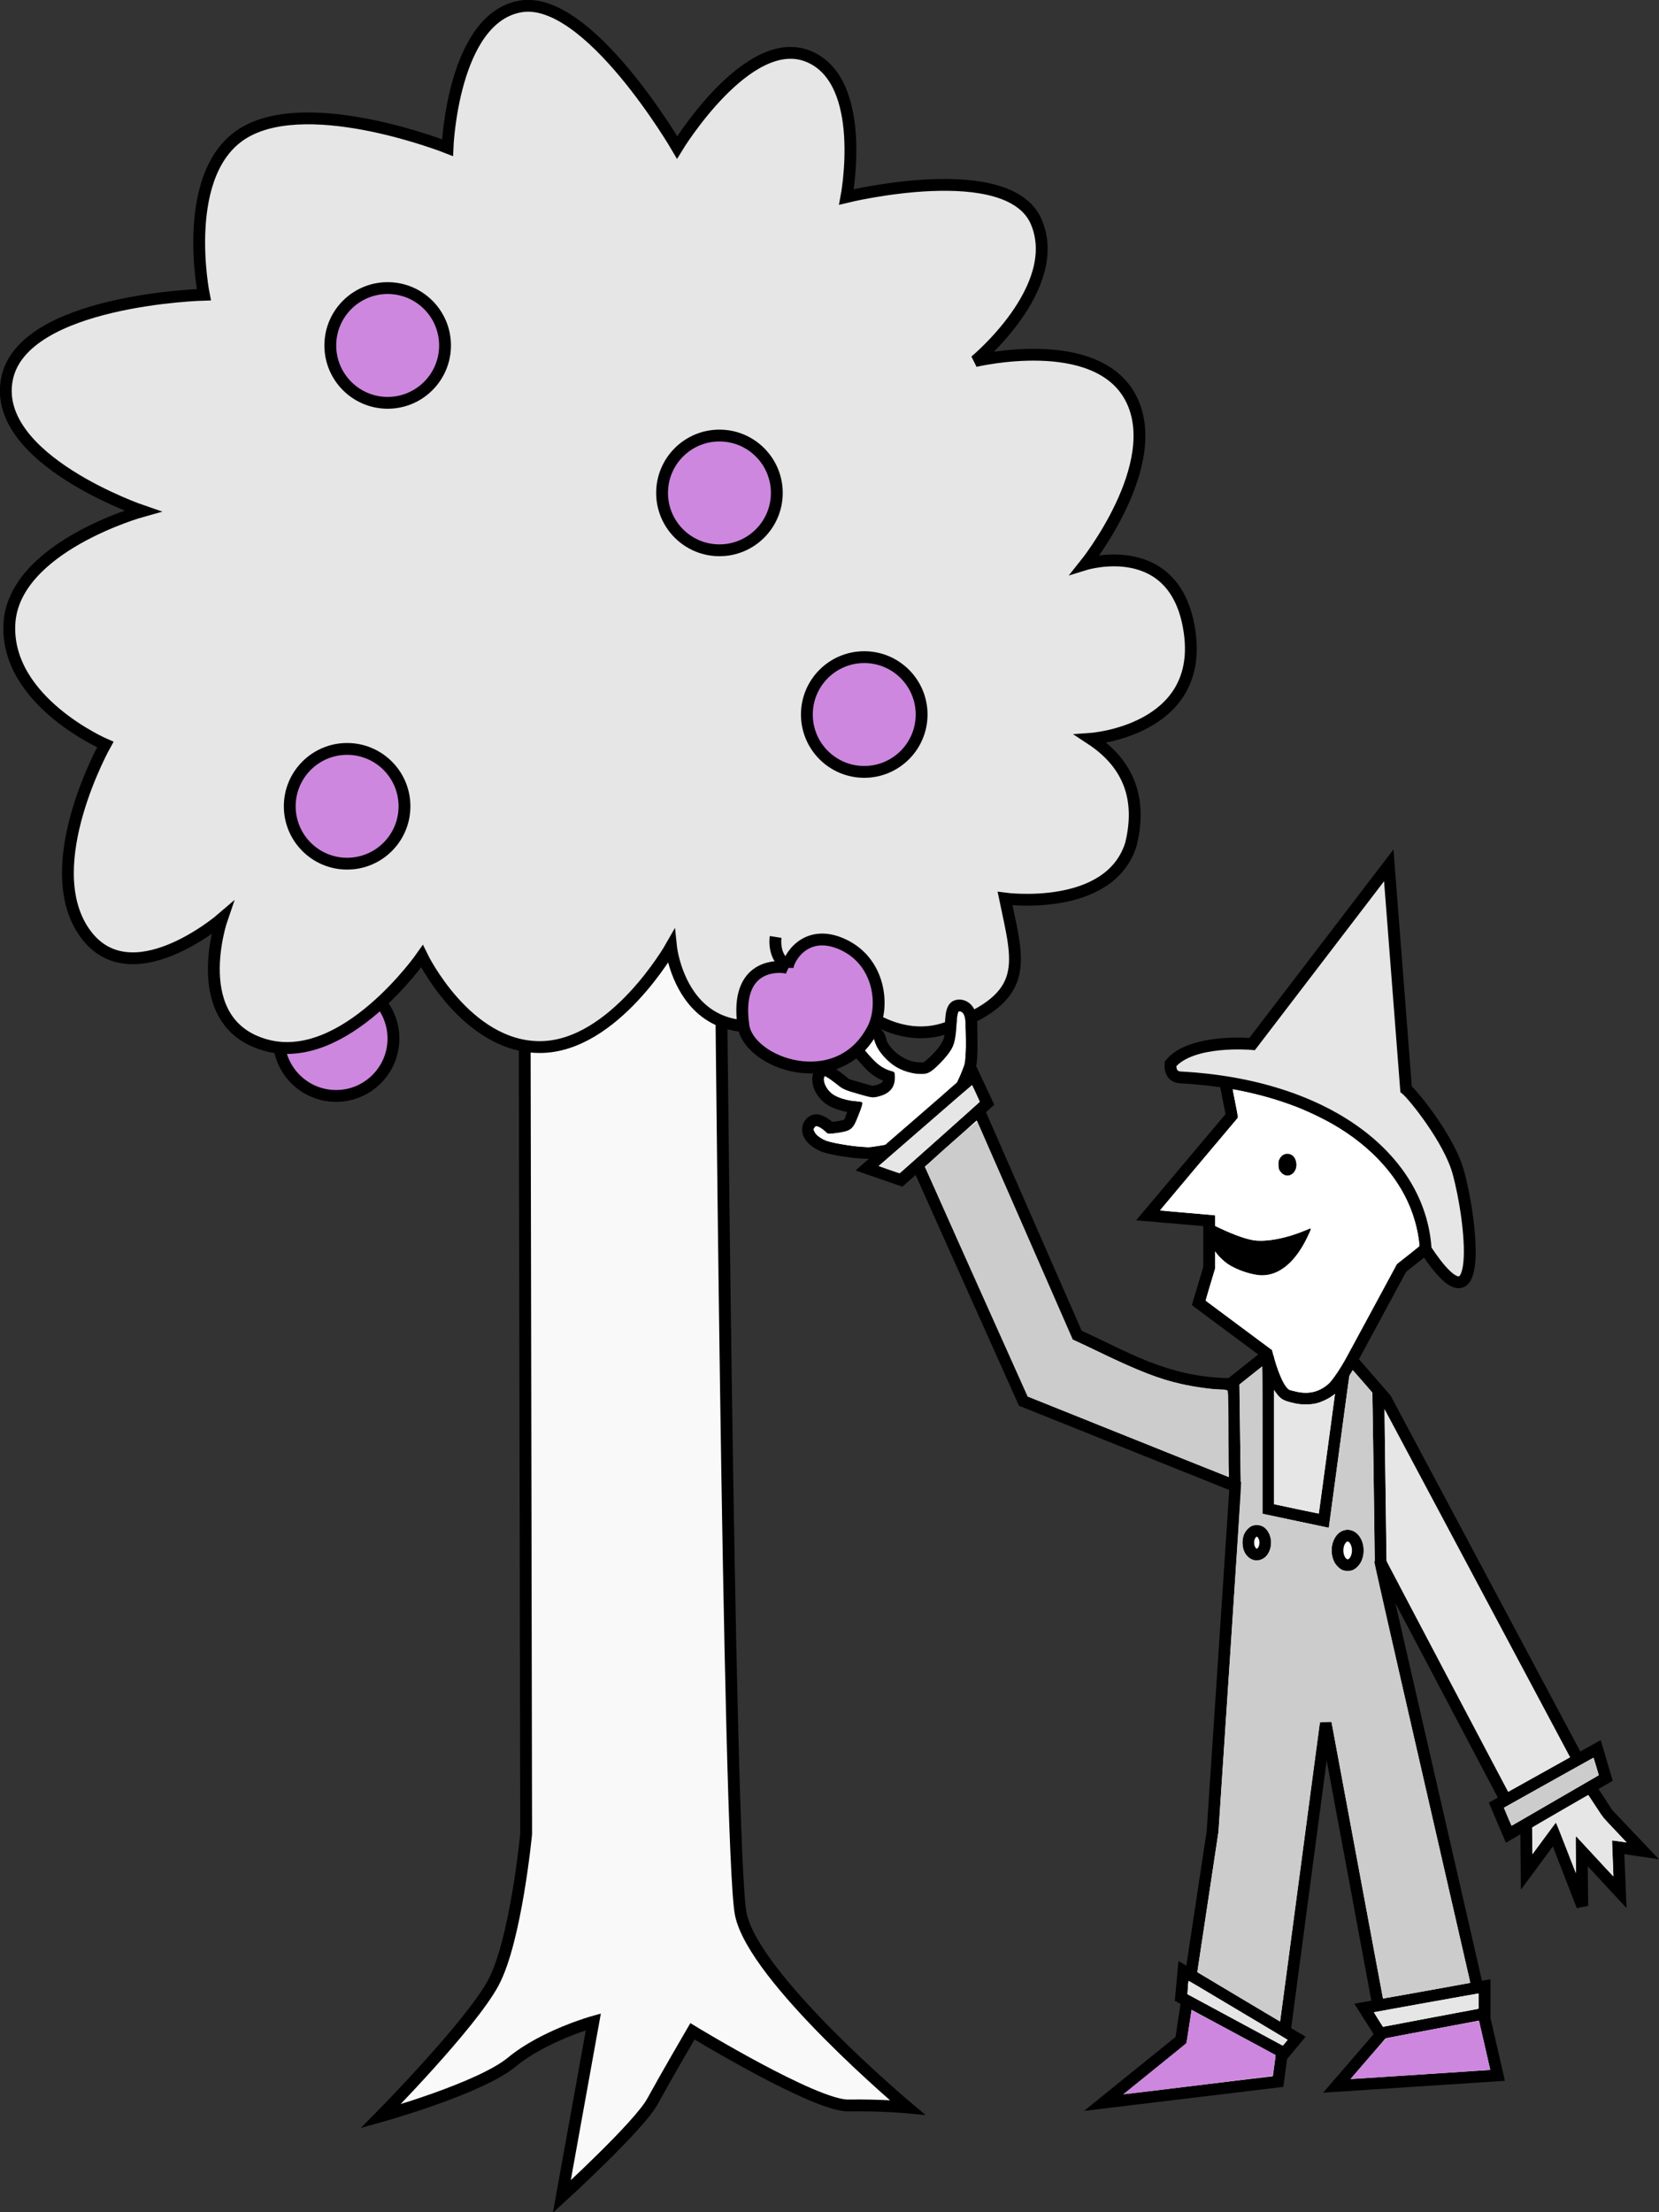 <?xml version="1.0" encoding="UTF-8" standalone="no"?>
<svg
   xmlns:dc="http://purl.org/dc/elements/1.1/"
   xmlns:cc="http://creativecommons.org/ns#"
   xmlns:rdf="http://www.w3.org/1999/02/22-rdf-syntax-ns#"
   xmlns:svg="http://www.w3.org/2000/svg"
   xmlns="http://www.w3.org/2000/svg"
   width="103.558mm"
   height="138.064mm"
   viewBox="0 0 366.938 489.205"
   id="svg4838"
   version="1.1">
  <rect x="0" y="0" width="366.938" height="489.205" fill="#333333" stroke="none"/>
  <defs
     id="defs4840" />
  <g
     id="g4875-9"
     transform="matrix(0.133,0,0,0.133,59.094,74.205)"
     style="opacity:1">
    <path
       id="path4825-9"
       d="m 427.824,932.599 2.848,1558.981 c 0,0 -16.93,176.978 -54.449,247.291 -37.519,70.313 -187.541,222.242 -187.541,222.242 0,0 164.508,-45.848 218,-89.999 53.492,-44.151 135.746,-67.075 135.746,-67.075 l -52.433,290.594 c 0,0 128.211,-117.064 150.606,-158.031 22.395,-40.967 66.6,-116.799 66.6,-116.799 0,0 203.669,124.179 259.177,123.33 55.508,-0.849 98.227,3.238 98.227,3.238 0,0 -256.523,-215.454 -277.112,-322.119 C 766.903,2517.586 753.601,939.13 753.601,939.13 Z"
       style="fill:#f9f9f9;fill-rule:evenodd;stroke:#000000;stroke-width:19.669;stroke-linecap:butt;stroke-linejoin:miter;stroke-miterlimit:4;stroke-dasharray:none;stroke-opacity:1" />
    <circle
       r="95.404"
       cy="1169.043"
       cx="114.557"
       id="path4821-6-56-3"
       style="opacity:1;fill:#cd87de;fill-opacity:1;stroke:#000000;stroke-width:19.669;stroke-linecap:butt;stroke-linejoin:miter;stroke-miterlimit:4;stroke-dasharray:none;stroke-dashoffset:0" />
    <path
       id="path4823-2"
       d="m 956.98,1096.29 c 0,0 80.232,89.266 175.106,54.313 139.839,-51.519 117.05,-107.722 95.015,-214.322 0,0 173.844,23.265 209.346,-90.351 18.379,-75.321 -3.469,-133.793 -66.635,-175.31 0,0 186,-12.999 164.562,-175.172 -21.437,-162.173 -173.74,-115.157 -173.74,-115.157 0,0 132.881,-165.886 75.677,-276.053 -57.205,-110.167 -258.913,-61.72 -258.913,-61.72 0,0 147.103,-121.415 102.103,-230.415 -44.999,-109 -316.172,-42.563 -316.172,-42.563 0,0 36.99,-193.534 -63.837,-233.973 -100.827,-40.438 -217.735,151.61 -217.735,151.61 0,0 -148.107,-254.351 -260.874,-234.346 -112.767,20.005 -120.995,234.766 -120.995,234.766 0,0 -225.48,-89.314 -336.231,-26.007 -110.751,63.308 -68.99,270.534 -68.99,270.534 0,0 -302.534,8.01 -327.583,141.101 -25.049,133.091 225.426,218.638 225.426,218.638 0,0 -215.081,59.486 -221.238,188.226 -6.157,128.74 159.464,200.011 159.464,200.011 0,0 -111.39,198.734 -35.877,310.653 75.513,111.919 229.886,-21.118 229.886,-21.118 0,0 -59.649,172.891 72.275,210.146 131.924,37.255 260.454,-147.523 260.454,-147.523 0,0 73.271,151.454 196.492,150.925 123.221,-0.529 217.642,-166.734 217.642,-166.734 0,0 24.335,233.467 285.372,79.842 z"
       style="fill:#e6e6e6;fill-rule:evenodd;stroke:#000000;stroke-width:19.669;stroke-linecap:butt;stroke-linejoin:miter;stroke-miterlimit:4;stroke-dasharray:none;stroke-opacity:1" />
    <circle
       r="95.404"
       cy="630.202"
       cx="992.931"
       id="path4821-6-4"
       style="opacity:1;fill:#cd87de;fill-opacity:1;stroke:#000000;stroke-width:19.669;stroke-linecap:butt;stroke-linejoin:miter;stroke-miterlimit:4;stroke-dasharray:none;stroke-dashoffset:0" />
    <circle
       r="95.404"
       cy="782.819"
       cx="132.949"
       id="path4821-6-7-3"
       style="opacity:1;fill:#cd87de;fill-opacity:1;stroke:#000000;stroke-width:19.669;stroke-linecap:butt;stroke-linejoin:miter;stroke-miterlimit:4;stroke-dasharray:none;stroke-dashoffset:0" />
    <circle
       r="95.404"
       cy="261.723"
       cx="752.134"
       id="path4821-6-5-7"
       style="opacity:1;fill:#cd87de;fill-opacity:1;stroke:#000000;stroke-width:19.669;stroke-linecap:butt;stroke-linejoin:miter;stroke-miterlimit:4;stroke-dasharray:none;stroke-dashoffset:0" />
    <circle
       r="95.404"
       cy="16.501"
       cx="200.385"
       id="path4821-6-3-1"
       style="opacity:1;fill:#cd87de;fill-opacity:1;stroke:#000000;stroke-width:19.669;stroke-linecap:butt;stroke-linejoin:miter;stroke-miterlimit:4;stroke-dasharray:none;stroke-dashoffset:0" />
  </g>
  <path
     style="opacity:1;fill:#ffffff;fill-rule:evenodd;stroke:#000000;stroke-width:2.615;stroke-linecap:butt;stroke-linejoin:miter;stroke-miterlimit:4;stroke-dasharray:none;stroke-opacity:1"
     d="m 337.526,399.228 0.137,14.768 6.154,-8.341 6.153,15.862 -0.137,-12.17 8.478,9.162 -0.41,-9.982 5.47,0.82 -7.794,-8.205 -9.435,-14.495 -10.803,7.384 z"
     id="path4282-2" />
  <path
     style="opacity:1;fill:#ffffff;fill-rule:evenodd;stroke:#000000;stroke-width:2.615;stroke-linecap:butt;stroke-linejoin:miter;stroke-miterlimit:4;stroke-dasharray:none;stroke-opacity:1"
     d="m 204.876,236.173 c 0,0 5.125,-3.868 5.318,-7.155 0.193,-3.288 0,-6.188 1.45,-6.575 1.45,-0.387 3.191,0.773 3.191,3.771 0,2.997 0.29,8.316 -0.387,9.959 -0.677,1.644 -2.707,6.865 -3.964,8.025 -1.257,1.16 -10.54,9.572 -10.54,9.572 0,0 -4.641,0.87 -6.865,1.16 -2.224,0.29 -9.182,-0.684 -11.12,-1.547 -4.159,-1.852 -3.703,-4.705 -2.031,-5.511 1.377,-0.664 3.674,1.547 3.674,1.547 0,0 3.964,-0.097 4.351,-1.257 0.387,-1.16 1.257,-3.288 1.257,-3.288 0,0 -4.143,-0.33 -6.188,-2.127 -3.191,-2.804 -2.031,-6.285 -0.774,-6.188 1.257,0.097 4.931,3.288 4.931,3.288 l 5.705,1.644 c 2.179,-0.337 3.984,-1.007 3.868,-3.384 -3.73,-1.082 -4.977,-3.584 -7.059,-5.608 0,0 -1.257,-3.674 0.29,-4.351 1.547,-0.677 4.351,-0.387 4.738,1.837 0.387,2.224 4.545,6.962 10.153,6.188 z"
     id="path4300-2" />
  <path
     style="opacity:1;fill:#ffffff;fill-rule:evenodd;stroke:#000000;stroke-width:2.615;stroke-linecap:butt;stroke-linejoin:miter;stroke-miterlimit:4;stroke-dasharray:none;stroke-opacity:1"
     d="m 272.162,306.106 8.752,-6.974 17.366,0.821 8.205,9.435 45.125,84.644 -15.726,9.435 -30.767,-58.389 26.118,113.907 -35.553,2.325 10.256,-11.897 -12.717,-68.372 -10.529,79.311 -38.562,4.649 17.093,-13.811 6.974,-46.083 5.059,-76.44 -46.907,-18.796 -24.521,-54.746 13.956,-11.136 22.466,51.312 c 10.363,4.62 19.439,10.635 33.912,10.803 z"
     id="path4164-0" />
  <path
     style="opacity:1;fill:#ffffff;fill-rule:evenodd;stroke:#000000;stroke-width:2.615;stroke-linecap:butt;stroke-linejoin:miter;stroke-miterlimit:4;stroke-dasharray:none;stroke-opacity:1"
     d="m 270.494,236.831 1.981,9.923 -18.565,22.046 13.537,1.16 0,10.443 -2.321,7.735 15.084,11.216 c 0,0 2.025,8.586 4.641,9.282 1.998,0.532 5.698,1.813 9.642,-1.41 1.989,-1.626 5.055,-7.485 5.055,-7.485 l 10.443,-19.338 6.079,-4.806 c -3.353,-37.256 -30.348,-38.071 -45.576,-38.767 z"
     id="path4138-2" />
  <path
     style="opacity:1;fill:#e6e6e6;fill-opacity:1;fill-rule:evenodd;stroke:#000000;stroke-width:2.615;stroke-linecap:butt;stroke-linejoin:miter;stroke-miterlimit:4;stroke-dasharray:none;stroke-opacity:1"
     d="m 258.898,235.273 c 0,0 -0.407,2.872 2.188,3.008 32.188,1.697 53.038,17.793 54.243,38.048 13.181,20.016 10.157,-6.559 7.19,-17.171 -2.012,-7.197 -9.883,-16.956 -11.522,-18.279 l -3.829,-49.501 -30.22,39.519 c 0,0 -13.401,-1.231 -18.05,4.376 z"
     id="path4140-1" />
  <ellipse
     style="opacity:1;fill:#000000;fill-opacity:1;stroke:none;stroke-width:20.663;stroke-miterlimit:4;stroke-dasharray:none"
     id="path4160-7"
     cx="284.743"
     cy="257.562"
     rx="2.051"
     ry="2.461" />
  <path
     style="opacity:1;fill:#000000;fill-rule:evenodd;stroke:none;stroke-width:20.663;stroke-linecap:butt;stroke-linejoin:miter;stroke-miterlimit:4;stroke-dasharray:none;stroke-opacity:1"
     d="m 267.376,270.416 c 0,0 7.104,3.796 10.666,3.966 5.743,0.274 12.033,-2.872 12.033,-2.872 0,0 -4.102,12.17 -12.58,10.393 -8.478,-1.778 -10.666,-6.974 -10.119,-11.486 z"
     id="path4162-5" />
  <path
     style="opacity:1;fill:none;fill-rule:evenodd;stroke:#000000;stroke-width:2.615;stroke-linecap:butt;stroke-linejoin:miter;stroke-miterlimit:4;stroke-dasharray:none;stroke-opacity:1"
     d="M 273.119,328.668 272.846,305.422"
     id="path4166-1" />
  <path
     style="opacity:1;fill:none;fill-rule:evenodd;stroke:#000000;stroke-width:2.615;stroke-linecap:butt;stroke-linejoin:miter;stroke-miterlimit:4;stroke-dasharray:none;stroke-opacity:1"
     d="m 304.844,307.61 0.547,37.741"
     id="path4168-7" />
  <path
     style="opacity:1;fill:none;fill-rule:evenodd;stroke:#000000;stroke-width:2.615;stroke-linecap:butt;stroke-linejoin:miter;stroke-miterlimit:4;stroke-dasharray:none;stroke-opacity:1"
     d="m 297.186,303.781 -4.376,32.545 -12.307,-2.598 0,-33.912"
     id="path4170-4" />
  <path
     style="opacity:1;fill:#ffffff;fill-rule:evenodd;stroke:#000000;stroke-width:2.615;stroke-linecap:butt;stroke-linejoin:miter;stroke-miterlimit:4;stroke-dasharray:none;stroke-opacity:1"
     d="m 261.77,435.875 -0.547,5.88 22.836,12.307 2.735,-3.282 z"
     id="path4172-1" />
  <path
     style="opacity:1;fill:#ffffff;fill-rule:evenodd;stroke:#000000;stroke-width:2.615;stroke-linecap:butt;stroke-linejoin:miter;stroke-miterlimit:4;stroke-dasharray:none;stroke-opacity:1"
     d="m 301.699,444.08 3.555,5.606 23.11,-4.376 0,-6.017 z"
     id="path4174-7" />
  <path
     style="opacity:1;fill:#ffffff;fill-rule:evenodd;stroke:#000000;stroke-width:2.615;stroke-linecap:butt;stroke-linejoin:miter;stroke-miterlimit:4;stroke-dasharray:none;stroke-opacity:1"
     d="m 330.962,399.228 22.289,-12.444 1.914,6.427 -21.469,12.444 z"
     id="path4263-7-1" />
  <ellipse
     style="opacity:1;fill:#ffffff;fill-opacity:1;stroke:#000000;stroke-width:2.615;stroke-miterlimit:4;stroke-dasharray:none"
     id="path4265-1"
     cx="298.075"
     cy="342.89"
     rx="2.256"
     ry="3.282" />
  <ellipse
     style="opacity:1;fill:#ffffff;fill-opacity:1;stroke:#000000;stroke-width:2.615;stroke-miterlimit:4;stroke-dasharray:none"
     id="path4265-3-1"
     cx="277.974"
     cy="341.18"
     rx="1.891"
     ry="2.643" />
  <path
     style="opacity:1;fill:#ffffff;fill-rule:evenodd;stroke:#000000;stroke-width:2.615;stroke-linecap:butt;stroke-linejoin:miter;stroke-miterlimit:4;stroke-dasharray:none;stroke-opacity:1"
     d="m 215.444,237.85 -23.657,20.512 7.521,2.598 19.007,-16.956 z"
     id="path4298-7" />
  <path
     id="path4425"
     d="m 273.951,441.616 c -7.037,-4.194 -9.118,-5.49 -9.096,-5.661 0.016,-0.122 1.071,-7.141 2.345,-15.598 l 2.316,-15.375 2.549,-38.562 c 1.402,-21.209 2.504,-38.619 2.45,-38.687 -0.054,-0.069 -0.133,-3.05 -0.175,-6.625 -0.042,-3.575 -0.111,-8.388 -0.153,-10.696 l -0.076,-4.196 2.387,-1.901 c 1.313,-1.046 2.472,-1.934 2.577,-1.974 0.169,-0.065 0.19,1.691 0.19,16.182 l 0,16.255 0.906,0.198 c 0.498,0.109 3.787,0.806 7.307,1.549 l 6.401,1.35 0.065,-0.321 c 0.035,-0.177 1.049,-7.69 2.252,-16.696 2.072,-15.51 2.205,-16.41 2.534,-17.042 0.191,-0.367 0.384,-0.691 0.43,-0.719 0.066,-0.041 3.462,3.772 4.219,4.737 0.147,0.188 0.221,3.299 0.446,18.812 0.169,11.628 0.226,18.617 0.152,18.667 -0.069,0.046 4.283,19.277 10.409,46 5.79,25.256 10.588,46.188 10.662,46.514 0.074,0.326 0.098,0.63 0.053,0.674 -0.045,0.045 -4.371,0.852 -9.615,1.793 -9.384,1.685 -9.535,1.708 -9.623,1.451 -0.049,-0.144 -2.593,-13.733 -5.653,-30.199 -3.06,-16.466 -5.602,-30.128 -5.649,-30.361 l -0.085,-0.424 -1.247,0.076 c -0.686,0.042 -1.262,0.092 -1.28,0.111 -0.018,0.019 -1.98,14.745 -4.36,32.723 -2.38,17.978 -4.369,32.845 -4.42,33.036 l -0.092,0.349 -9.125,-5.439 z m 25.246,-94.375 c 0.651,-0.272 1.483,-1.111 1.854,-1.869 0.994,-2.03 0.623,-4.703 -0.853,-6.137 -1.355,-1.317 -3.377,-1.173 -4.56,0.324 -1.228,1.553 -1.449,3.904 -0.547,5.815 0.331,0.701 1.204,1.587 1.836,1.861 0.523,0.227 1.733,0.23 2.271,0.005 z m -19.934,-2.496 c 1.642,-0.811 2.372,-3.513 1.476,-5.463 -0.632,-1.375 -1.486,-1.988 -2.77,-1.988 -0.898,0 -1.506,0.297 -2.184,1.067 -0.685,0.778 -0.96,1.615 -0.945,2.87 0.018,1.532 0.562,2.708 1.559,3.367 0.925,0.612 1.828,0.658 2.864,0.146 z"
     style="opacity:1;fill:#cccccc;fill-opacity:1;stroke:none;stroke-width:0.8;stroke-miterlimit:4;stroke-dasharray:none" />
  <path
     id="path4427"
     d="M 320.445,371.4 C 313.23,357.717 307.177,346.204 306.995,345.815 l -0.331,-0.708 -0.212,-15.875 c -0.117,-8.731 -0.193,-16.215 -0.169,-16.632 l 0.043,-0.757 19.688,36.931 c 10.828,20.312 20.039,37.592 20.469,38.399 l 0.782,1.468 -6.782,3.781 c -3.73,2.08 -6.813,3.798 -6.85,3.818 -0.038,0.02 -5.972,-11.159 -13.188,-24.841 z"
     style="opacity:1;fill:#e6e6e6;fill-opacity:1;stroke:none;stroke-width:0.8;stroke-miterlimit:4;stroke-dasharray:none" />
  <path
     id="path4429"
     d="m 333.478,401.821 c -0.46,-1.075 -0.793,-1.998 -0.741,-2.05 0.094,-0.094 18.261,-10.265 19.195,-10.746 0.264,-0.136 0.503,-0.225 0.531,-0.198 0.064,0.064 1.175,3.761 1.14,3.791 -0.015,0.012 -3.402,1.977 -7.527,4.366 -4.125,2.389 -8.344,4.834 -9.375,5.434 -1.031,0.6 -1.99,1.151 -2.131,1.224 -0.24,0.126 -0.308,0.012 -1.092,-1.82 z"
     style="opacity:1;fill:#cccccc;fill-opacity:1;stroke:none;stroke-width:0.8;stroke-miterlimit:4;stroke-dasharray:none" />
  <path
     id="path4431"
     d="m 355.243,413.267 c -0.855,-0.913 -2.643,-2.841 -3.973,-4.285 -1.33,-1.444 -2.499,-2.709 -2.598,-2.812 -0.157,-0.163 -0.174,0.342 -0.137,3.901 0.024,2.249 0.008,4.049 -0.034,4 -0.042,-0.049 -1.026,-2.544 -2.186,-5.547 -1.16,-3.002 -2.148,-5.434 -2.196,-5.404 -0.048,0.03 -1.231,1.605 -2.627,3.5 l -2.54,3.446 -0.034,-2.91 c -0.026,-2.226 0.004,-2.944 0.125,-3.057 0.22,-0.203 12.074,-7.054 12.206,-7.054 0.059,0 0.831,1.111 1.715,2.469 1.519,2.332 1.75,2.617 4.152,5.135 1.399,1.467 2.513,2.698 2.475,2.736 -0.038,0.038 -0.72,-0.03 -1.517,-0.15 -0.796,-0.12 -1.468,-0.198 -1.492,-0.173 -0.025,0.025 0.03,1.79 0.12,3.921 0.091,2.131 0.149,3.891 0.13,3.91 -0.019,0.019 -0.734,-0.712 -1.589,-1.625 z"
     style="opacity:1;fill:#e6e6e6;fill-opacity:1;stroke:none;stroke-width:0.8;stroke-miterlimit:4;stroke-dasharray:none" />
  <path
     id="path4433"
     d="m 304.895,446.687 c -0.549,-0.867 -0.957,-1.611 -0.908,-1.653 0.087,-0.075 22.56,-4.12 22.871,-4.117 0.117,0.001 0.156,0.423 0.156,1.689 0,0.943 -0.051,1.688 -0.115,1.688 -0.109,0 -19.363,3.629 -20.477,3.859 l -0.529,0.11 -0.998,-1.576 z"
     style="opacity:1;fill:#e6e6e6;fill-opacity:1;stroke:none;stroke-width:0.8;stroke-miterlimit:4;stroke-dasharray:none" />
  <path
     id="path4435"
     d="m 273.201,446.736 -10.5,-5.673 0.04,-1.19 c 0.07,-2.08 -0.315,-2.11 3.71,0.294 1.925,1.15 6.833,4.074 10.906,6.498 4.073,2.424 7.405,4.443 7.404,4.487 -10e-4,0.044 -0.24,0.344 -0.531,0.668 l -0.529,0.589 -10.5,-5.673 z"
     style="opacity:1;fill:#e6e6e6;fill-opacity:1;stroke:none;stroke-width:0.8;stroke-miterlimit:4;stroke-dasharray:none" />
  <path
     id="path4437"
     d="m 287.576,333.902 c -2.2,-0.467 -4.408,-0.939 -4.906,-1.049 l -0.906,-0.2 0,-12.624 0,-12.624 0.595,0.788 c 0.961,1.274 1.626,1.628 4.093,2.178 1.405,0.313 3.567,0.29 4.829,-0.051 1.072,-0.29 2.491,-0.963 3.405,-1.614 l 0.61,-0.434 -0.073,0.418 c -0.04,0.23 -0.84,6.155 -1.779,13.168 -0.938,7.013 -1.743,12.782 -1.787,12.822 -0.044,0.04 -1.881,-0.31 -4.081,-0.777 z"
     style="opacity:1;fill:#e6e6e6;fill-opacity:1;stroke:none;stroke-width:0.8;stroke-miterlimit:4;stroke-dasharray:none" />
  <path
     id="path4439"
     d="m 286.865,307.806 c -0.598,-0.131 -1.285,-0.303 -1.527,-0.383 -1.034,-0.341 -2.339,-2.977 -3.503,-7.076 l -0.509,-1.791 -7.188,-5.333 c -3.953,-2.933 -7.257,-5.397 -7.341,-5.476 -0.12,-0.113 0.076,-0.908 0.906,-3.669 l 1.06,-3.525 0,-1.898 0,-1.898 0.357,0.487 c 0.454,0.62 1.664,1.762 2.393,2.259 2.013,1.371 5.51,2.535 7.625,2.537 3.857,0.004 7.4,-2.968 9.982,-8.37 1.108,-2.319 1.142,-2.199 -0.435,-1.547 -4.098,1.693 -8.388,2.542 -11.114,2.197 -1.778,-0.225 -4.419,-1.128 -7.442,-2.546 l -1.366,-0.641 0,-1.154 0,-1.154 -0.344,-0.064 c -0.189,-0.035 -2.918,-0.281 -6.064,-0.545 -4.106,-0.345 -5.705,-0.522 -5.665,-0.625 0.039,-0.102 14.567,-17.429 17.017,-20.296 0.132,-0.154 0.052,-0.725 -0.454,-3.24 -0.338,-1.679 -0.59,-3.077 -0.56,-3.106 0.086,-0.086 3.71,0.687 6.028,1.287 2.622,0.679 5.893,1.731 8.23,2.647 2.07,0.812 5.985,2.692 7.892,3.791 8.667,4.993 14.929,12.052 17.585,19.823 0.671,1.964 1.147,3.927 1.376,5.673 0.168,1.283 0.166,1.319 -0.091,1.583 -0.145,0.149 -1.27,1.065 -2.502,2.035 l -2.238,1.765 -5.55,10.277 c -3.053,5.652 -5.808,10.727 -6.123,11.277 -1.013,1.769 -2.403,3.793 -3.155,4.595 -1.841,1.962 -4.464,2.72 -7.281,2.104 z m -1.024,-48.202 c 0.618,-0.471 0.963,-1.302 0.899,-2.161 -0.106,-1.411 -0.861,-2.274 -1.986,-2.274 -0.713,0 -1.307,0.37 -1.711,1.066 -0.244,0.422 -0.282,0.641 -0.251,1.454 0.032,0.853 0.078,1.01 0.42,1.438 0.766,0.959 1.762,1.14 2.63,0.477 z"
     style="opacity:1;fill:#ffffff;fill-opacity:1;stroke:none;stroke-width:0.8;stroke-miterlimit:4;stroke-dasharray:none" />
  <path
     id="path4447"
     d="m 248.916,462.816 c 0.226,-0.194 3.312,-2.694 6.859,-5.556 3.546,-2.862 6.503,-5.276 6.571,-5.366 0.068,-0.09 0.363,-1.766 0.655,-3.724 0.292,-1.959 0.552,-3.582 0.577,-3.607 0.034,-0.034 18.328,9.761 18.538,9.926 0.064,0.05 -0.528,4.435 -0.618,4.58 -0.054,0.088 -31.818,4.038 -32.958,4.098 -0.02,0.001 0.149,-0.157 0.375,-0.351 z"
     style="opacity:1;fill:#cd87de;fill-opacity:1;stroke:none;stroke-width:0.8;stroke-miterlimit:4;stroke-dasharray:none" />
  <path
     id="path4449"
     d="m 298.905,459.583 c 1.312,-1.617 7.559,-8.746 7.713,-8.802 0.431,-0.158 20.41,-3.889 20.475,-3.824 0.079,0.079 2.541,10.759 2.492,10.808 -0.018,0.018 -4.331,0.314 -9.583,0.656 -5.253,0.343 -12.092,0.792 -15.198,0.998 -6.743,0.447 -6.115,0.43 -5.898,0.163 z"
     style="opacity:1;fill:#cd87de;fill-opacity:1;stroke:none;stroke-width:0.8;stroke-miterlimit:4;stroke-dasharray:none" />
  <path
     id="path4451"
     d="m 249.296,317.677 -22,-8.847 -11.305,-25.207 c -6.218,-13.864 -11.28,-25.349 -11.25,-25.522 0.101,-0.576 11.272,-10.337 11.443,-10 0.088,0.173 4.865,11.075 10.615,24.226 l 10.455,23.912 5.646,2.685 c 9.311,4.429 13.481,6.049 18.371,7.139 2.991,0.667 6.918,1.217 8.72,1.223 0.927,0.003 1.485,0.117 1.556,0.317 0.245,0.692 0.244,18.938 -0.002,18.929 -0.138,-0.005 -10.15,-3.99 -22.25,-8.855 l 7e-5,0 z"
     style="opacity:1;fill:#cccccc;fill-opacity:1;stroke:none;stroke-width:0.8;stroke-miterlimit:4;stroke-dasharray:none" />
  <path
     id="path4453"
     d="m 196.571,258.676 -2.224,-0.798 6.724,-5.844 c 3.698,-3.214 8.333,-7.241 10.299,-8.948 1.966,-1.707 3.619,-3.06 3.673,-3.006 0.105,0.105 1.628,3.457 1.628,3.584 0,0.122 -17.545,15.75 -17.718,15.781 -0.086,0.016 -1.158,-0.33 -2.381,-0.769 z"
     style="opacity:1;fill:#e6e6e6;fill-opacity:1;stroke:none;stroke-width:0.8;stroke-miterlimit:4;stroke-dasharray:none" />
  <path
     id="path4455"
     d="m 190.421,253.619 c -2.379,-0.179 -6.416,-0.897 -7.665,-1.364 -0.763,-0.286 -1.623,-0.85 -2.07,-1.36 -0.865,-0.985 -0.912,-1.171 -0.406,-1.591 0.427,-0.355 1.138,-0.055 2.189,0.925 0.663,0.618 0.701,0.623 2.625,0.337 3.202,-0.476 3.522,-0.737 4.778,-3.898 0.748,-1.883 0.988,-2.76 0.79,-2.883 -0.157,-0.097 -0.985,-0.241 -1.842,-0.321 -2.089,-0.195 -4.247,-1.037 -5.264,-2.055 -0.885,-0.885 -1.526,-2.388 -1.286,-3.014 0.186,-0.486 0.744,-0.203 2.79,1.415 1.311,1.037 1.94,1.319 4.701,2.111 2.923,0.838 3.286,0.89 4.382,0.627 2.559,-0.614 3.776,-1.962 3.777,-4.185 9.3e-4,-1.295 -0.005,-1.304 -0.94,-1.556 -1.491,-0.402 -3.06,-1.538 -4.737,-3.433 -1.333,-1.505 -1.564,-1.909 -1.625,-2.844 -0.064,-0.974 -0.003,-1.114 0.574,-1.323 1.071,-0.387 1.964,0.24 2.532,1.779 0.597,1.616 2.623,3.867 4.483,4.982 1.58,0.946 3.812,1.573 5.603,1.573 1.552,0 2.502,-0.612 4.741,-3.055 2.192,-2.393 2.673,-3.508 2.938,-6.82 0.286,-3.579 0.353,-3.875 0.876,-3.875 0.887,0 1.135,0.968 1.249,4.875 0.134,4.575 -0.145,6.709 -1.177,9.014 -0.787,1.756 -0.825,1.794 -8.705,8.618 l -7.915,6.854 -1.761,0.309 c -0.969,0.17 -1.93,0.294 -2.136,0.276 -0.206,-0.019 -0.881,-0.072 -1.5,-0.118 z"
     style="opacity:1;fill:#ffffff;fill-opacity:1;stroke:none;stroke-width:0.8;stroke-miterlimit:4;stroke-dasharray:none" />
  <g
     style="opacity:1;fill:#cd87de;fill-opacity:1;stroke-width:25.643;stroke-miterlimit:4;stroke-dasharray:none"
     id="g4306-0"
     transform="matrix(0.102,0,0,0.102,74.845,125.583)">
    <path
       id="path4302-4"
       d="m 974.121,867.472 c 0,-18.74 38.66,-88.135 119.71,-50.829 80.926,37.249 90.845,133.671 65.144,183.204 C 1084.163,1144.032 889.865,1074.72 878.242,992.601 859.102,857.379 954.838,862.191 974.121,867.472 Z"
       style="fill:#cd87de;fill-opacity:1;fill-rule:evenodd;stroke:#000000;stroke-width:25.643;stroke-linecap:butt;stroke-linejoin:miter;stroke-miterlimit:4;stroke-dasharray:none;stroke-opacity:1" />
    <path
       id="path4304-0"
       d="m 948.102,800.326 c 0,0 -7.336,48.026 29.338,63.307"
       style="fill:none;fill-opacity:1;fill-rule:evenodd;stroke:#000000;stroke-width:25.643;stroke-linecap:butt;stroke-linejoin:miter;stroke-miterlimit:4;stroke-dasharray:none;stroke-opacity:1" />
  </g>
</svg>

